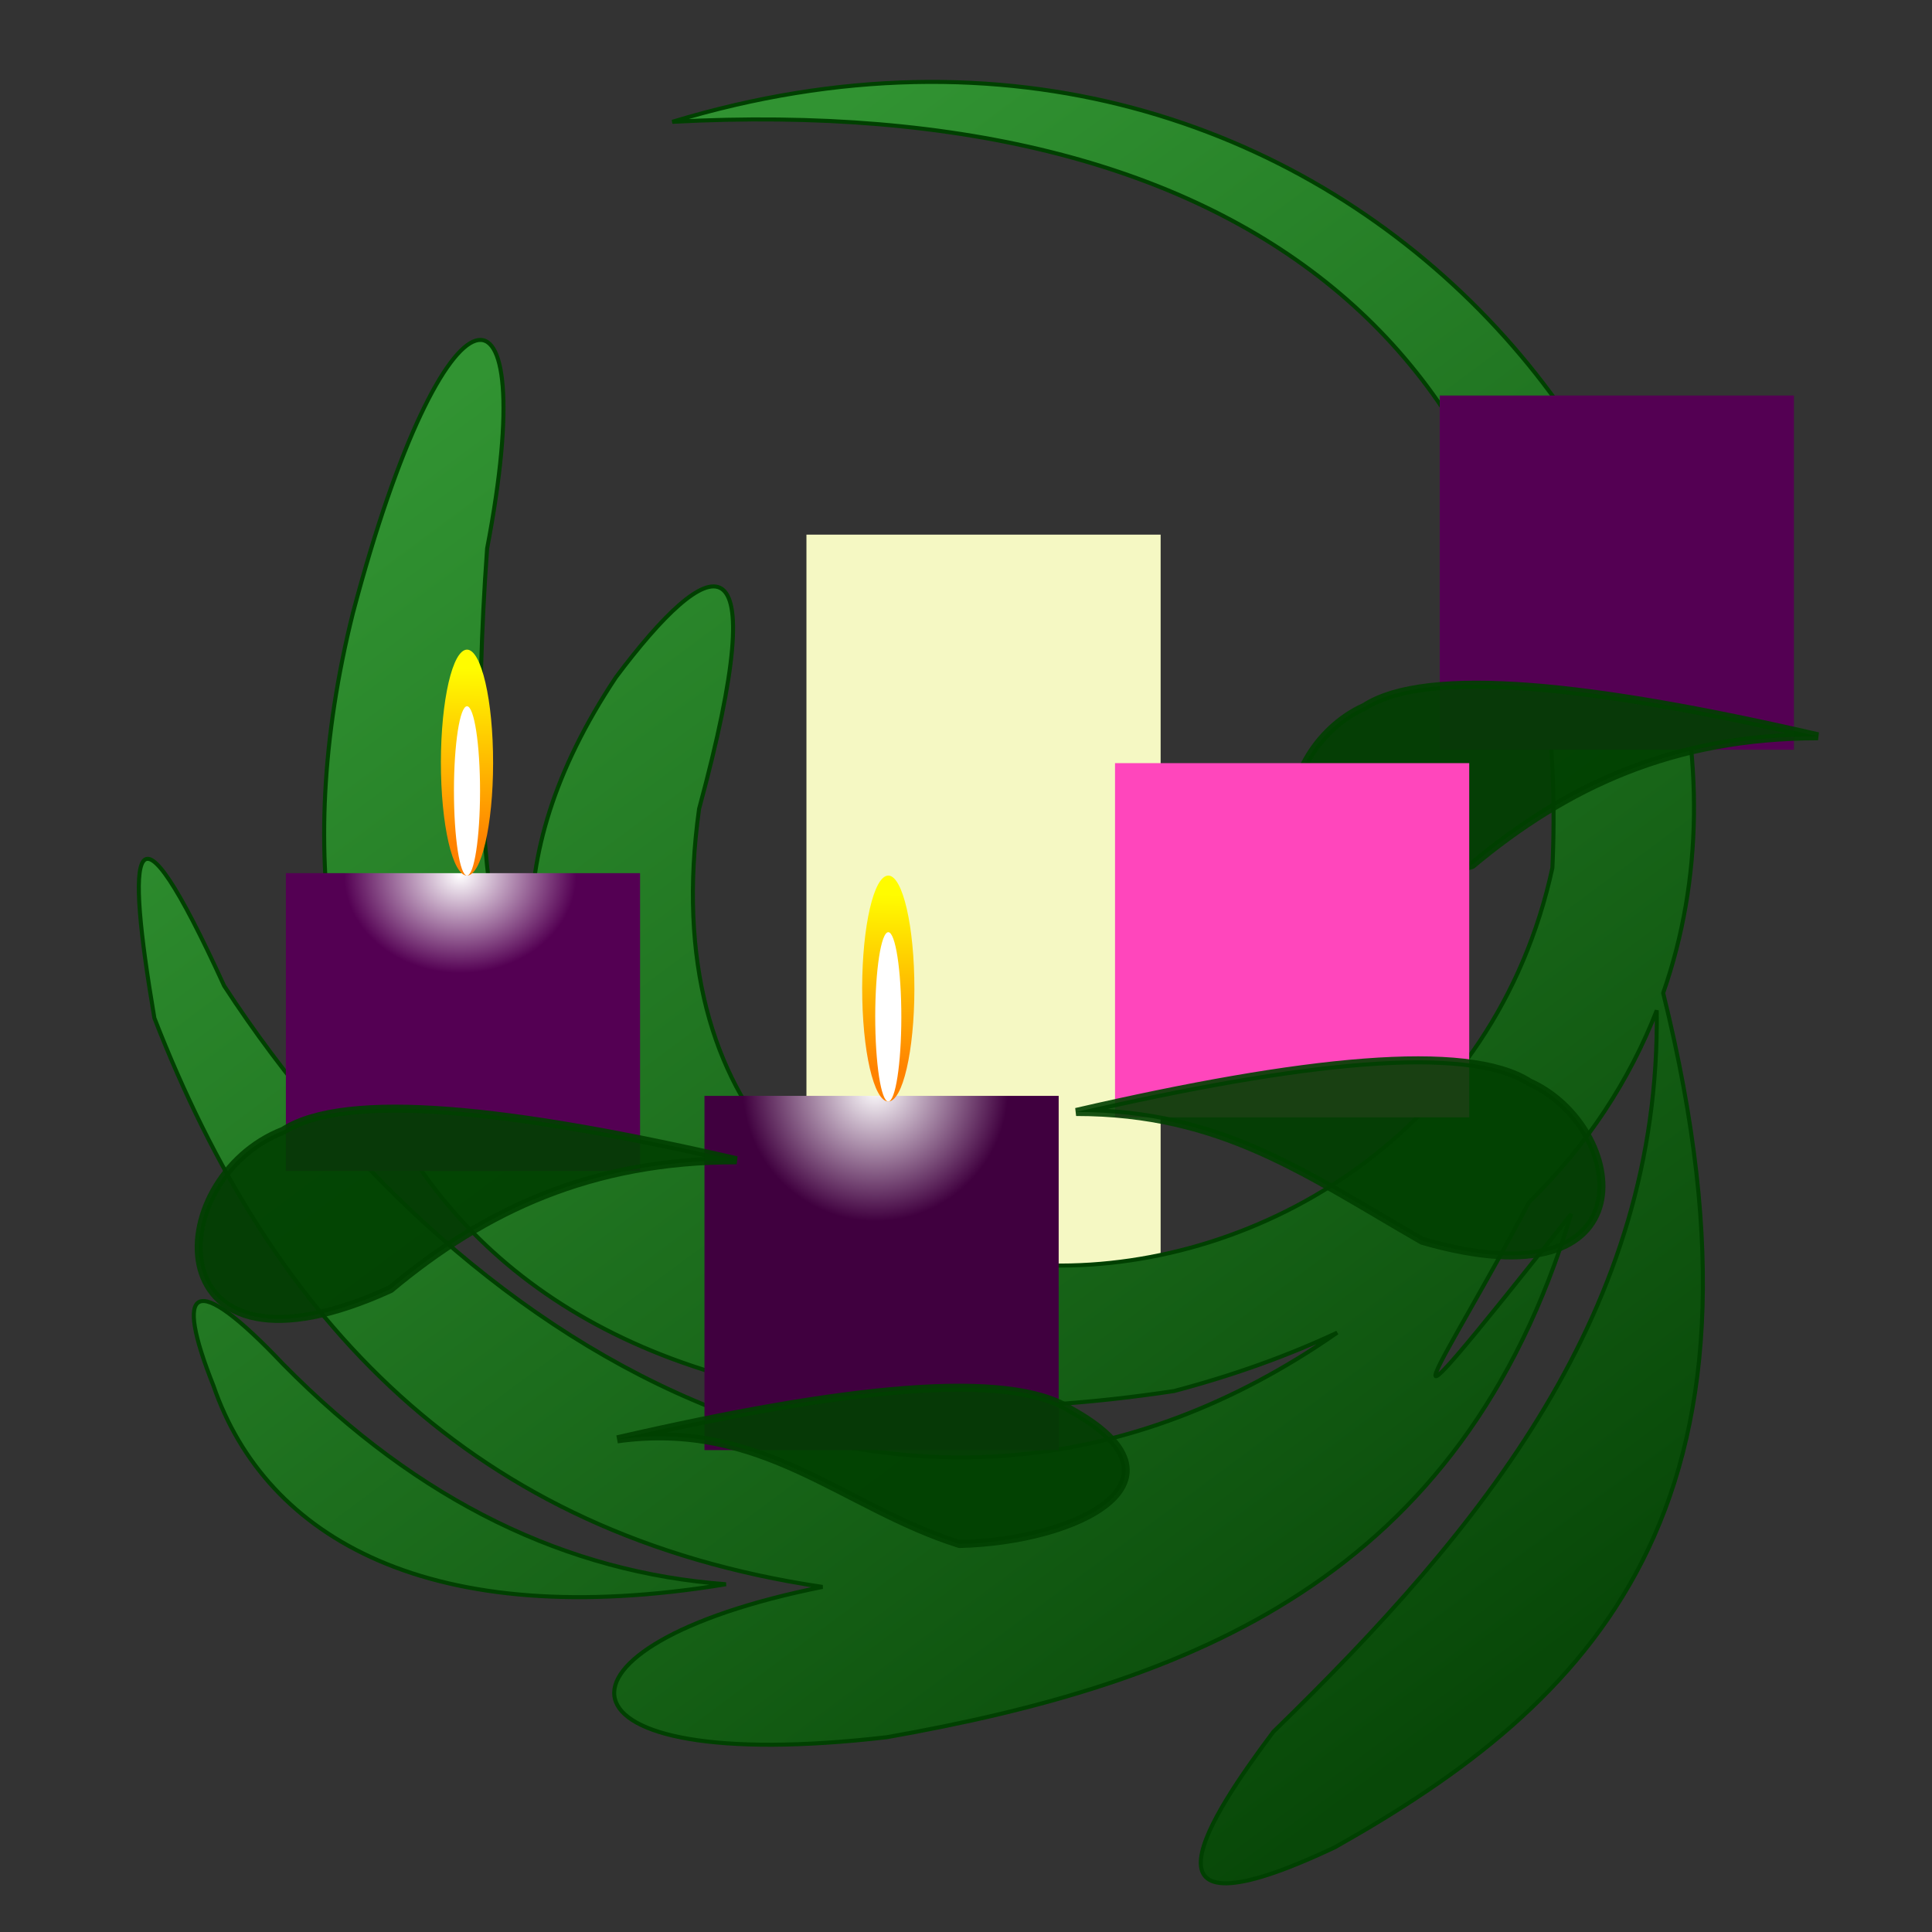 <?xml version="1.0" standalone="no"?>
<!DOCTYPE svg PUBLIC "-//W3C//DTD SVG 1.1//EN" "http://www.w3.org/Graphics/SVG/1.1/DTD/svg11.dtd">
<!--Generator: Xara Designer (www.xara.com), SVG filter version: 6.1.0.16-->
<svg stroke-width="0.501" stroke-linejoin="bevel" fill-rule="evenodd" xmlns:xlink="http://www.w3.org/1999/xlink" xmlns="http://www.w3.org/2000/svg" version="1.1" overflow="visible" width="720pt" height="720pt" viewBox="0 0 720 720">
 <rect x="0" y="0" width="720" height="720" fill="#333333" stroke="none"/>
 <defs>
  <linearGradient id="LinearGradient" gradientUnits="userSpaceOnUse" x1="0" y1="0" x2="371" y2="-500" gradientTransform="translate(177.537 580.601)">
   <stop offset="0" stop-color="#319332"/>
   <stop offset="1" stop-color="#084808"/>
  </linearGradient>
  <radialGradient id="RadialGradient" gradientUnits="userSpaceOnUse" cx="0" cy="0" r="36.503" gradientTransform="translate(171.537 393.76) rotate(-97.873) skewX(-2.288) scale(1 1.183)">
   <stop offset="0" stop-color="#ffffff"/>
   <stop offset="1" stop-color="#540053"/>
  </radialGradient>
  <radialGradient id="RadialGradient_1" gradientUnits="userSpaceOnUse" cx="326.271" cy="314.367" r="49.477">
   <stop offset="0" stop-color="#ffffff"/>
   <stop offset="1" stop-color="#40003f"/>
  </radialGradient>
  <linearGradient id="LinearGradient_1" gradientUnits="userSpaceOnUse" x1="0" y1="0" x2="65.022" y2="0" gradientTransform="translate(176.584 470.801) rotate(-91.496) skewX(-0.977)">
   <stop offset="0" stop-color="#fffc00"/>
   <stop offset="1" stop-color="#ff8200"/>
  </linearGradient>
  <linearGradient id="LinearGradient_2" gradientUnits="userSpaceOnUse" x1="0" y1="0" x2="65.022" y2="0" gradientTransform="translate(333.584 386.601) rotate(-91.496) skewX(-0.977)">
   <stop offset="0" stop-color="#fffc00"/>
   <stop offset="1" stop-color="#ff8200"/>
  </linearGradient>
 </defs>
 <g id="Document" fill="none" stroke="black" font-family="Times New Roman" font-size="16" transform="scale(1 -1)">
  <g id="Spread" transform="translate(0 -720)">
   <g id="Layer 1">
    <path d="M 300.537,520.756 L 300.537,226.755 L 432.536,226.755 L 432.536,520.756 L 300.537,520.756 Z" fill="#f5f8c3" stroke="none" stroke-width="3" stroke-linejoin="miter" marker-start="none" marker-end="none" stroke-miterlimit="79.84"/>
    <path d="M 474.537,74.601 C 552.468,150.448 618.813,231.562 617.421,343.464 C 607.374,317.642 591.693,293.349 569.778,271.897 C 538.808,212.518 503.428,164.033 585.537,267.601 C 544.679,131.293 443.393,92.602 330.537,72.601 C 200.944,57.547 197.847,106.872 306.537,128.601 C 175.268,148.073 101.189,228.202 57.537,340.601 C 46.802,403.942 48.558,429.086 83.537,352.601 C 173.199,215.091 340.834,113.614 498.341,223.365 C 480.145,214.841 459.907,207.512 437.537,201.601 C 188.322,163.978 85.367,306.975 131.537,491.601 C 165.794,621.195 202.396,624.478 181.537,515.601 C 172.494,390.59 188.384,321.672 221.537,291.601 C 194.439,342.55 182.984,397.557 229.537,467.601 C 264.253,513.904 289.537,525.601 260.537,418.601 C 228.651,190.455 536.014,200.19 578.537,396.601 C 587.129,585.055 467.985,686.194 250.537,674.601 C 500.685,750.459 679.292,520.064 619.81,349.935 C 667.716,156.798 592.094,84.906 497.537,31.601 C 418.26,-5.87 451.291,43.58 474.537,74.601 Z M 79.537,203.601 C 64.832,240.56 71.698,247.343 105.537,211.601 C 156.477,159.91 211.707,133.955 270.537,129.601 C 160.733,111.447 99.142,146.47 79.537,203.601 Z" stroke="#004001" stroke-width="1.5" stroke-linejoin="miter" marker-start="none" marker-end="none" stroke-miterlimit="79.84" fill="url(#LinearGradient)"/>
    <path d="M 106.537,394.601 L 106.537,283.6 L 238.536,283.6 L 238.536,394.601 L 106.537,394.601 Z" stroke-linejoin="miter" stroke="none" marker-start="none" marker-end="none" fill="url(#RadialGradient)"/>
    <path d="M 262.537,311.6 L 262.537,179.601 L 394.536,179.601 L 394.536,311.6 L 262.537,311.6 Z" stroke-linejoin="miter" stroke="none" marker-start="none" marker-end="none" fill="url(#RadialGradient_1)"/>
    <path d="M 536.537,572.6 L 536.537,440.601 L 668.536,440.601 L 668.536,572.6 L 536.537,572.6 Z" fill="#540053" stroke-linejoin="miter" stroke="none" marker-start="none" marker-end="none"/>
    <path d="M 508.537,456.601 C 531.793,471.63 593.392,464.986 677.537,445.601 C 623.364,445.62 583.722,426.996 548.537,397.601 C 462.601,372.715 471.742,440.097 508.537,456.601 Z" stroke-opacity="0.902" fill="#004001" stroke-width="3" stroke-linejoin="miter" stroke="#004001" marker-start="none" marker-end="none" stroke-miterlimit="79.84" fill-opacity="0.902"/>
    <path d="M 415.537,435.6 L 415.537,303.601 L 547.536,303.601 L 547.536,435.6 L 415.537,435.6 Z" fill="#ff46bc" stroke-linejoin="miter" stroke="none" marker-start="none" marker-end="none"/>
    <path d="M 530.035,257.601 C 486.537,282.601 455.208,305.62 401.035,305.601 C 485.18,324.986 546.779,331.63 570.035,316.601 C 606.83,300.097 615.971,232.715 530.035,257.601 Z" stroke-opacity="0.902" fill="#004001" stroke-width="3" stroke-linejoin="miter" stroke="#004001" marker-start="none" marker-end="none" stroke-miterlimit="79.84" fill-opacity="0.902"/>
    <path d="M 105.537,298.601 C 128.793,313.63 190.392,306.986 274.537,287.601 C 220.364,287.62 180.722,268.996 145.537,239.601 C 57.105,199.17 59.378,280.661 105.537,298.601 Z" stroke-opacity="0.902" fill="#004001" stroke-width="3" stroke-linejoin="miter" stroke="#004001" marker-start="none" marker-end="none" stroke-miterlimit="79.84" fill-opacity="0.902"/>
    <path d="M 357.537,144.601 C 313.836,158.381 284.208,191.132 230.035,183.601 C 314.18,202.986 375.779,209.63 399.035,194.601 C 446.93,168.106 401.537,145.601 357.537,144.601 Z" stroke-opacity="0.902" fill="#004001" stroke-width="3" stroke-linejoin="miter" stroke="#004001" marker-start="none" marker-end="none" stroke-miterlimit="79.84" fill-opacity="0.902"/>
    <path d="M 173.115,477.706 C 178.461,479.909 183.214,462.923 183.722,439.792 C 184.23,416.661 180.305,396.099 174.959,393.896 C 169.613,391.693 164.86,408.679 164.352,431.81 C 163.844,454.941 167.769,475.503 173.115,477.706 Z" stroke="none" stroke-width="3" stroke-linejoin="miter" marker-start="none" marker-end="none" stroke-miterlimit="79.84" fill="url(#LinearGradient_1)"/>
    <path d="M 173.576,456.656 C 176.249,458.307 178.626,445.578 178.88,428.243 C 179.134,410.908 177.171,395.499 174.498,393.848 C 171.825,392.197 169.448,404.926 169.194,422.261 C 168.94,439.596 170.903,455.005 173.576,456.656 Z" fill="#ffffff" stroke="none" stroke-width="1.5" stroke-linejoin="miter" marker-start="none" marker-end="none" stroke-miterlimit="79.84"/>
    <path d="M 330.115,393.506 C 335.461,395.709 340.214,378.723 340.722,355.592 C 341.23,332.461 337.305,311.899 331.959,309.696 C 326.613,307.493 321.86,324.479 321.352,347.61 C 320.844,370.741 324.769,391.303 330.115,393.506 Z" stroke="none" stroke-width="3" stroke-linejoin="miter" marker-start="none" marker-end="none" stroke-miterlimit="79.84" fill="url(#LinearGradient_2)"/>
    <path d="M 330.576,372.456 C 333.249,374.107 335.626,361.378 335.88,344.043 C 336.134,326.708 334.171,311.299 331.498,309.648 C 328.825,307.997 326.448,320.726 326.194,338.061 C 325.94,355.396 327.903,370.805 330.576,372.456 Z" fill="#ffffff" stroke="none" stroke-width="1.5" stroke-linejoin="miter" marker-start="none" marker-end="none" stroke-miterlimit="79.84"/>
   </g>
  </g>
 </g>
</svg>
